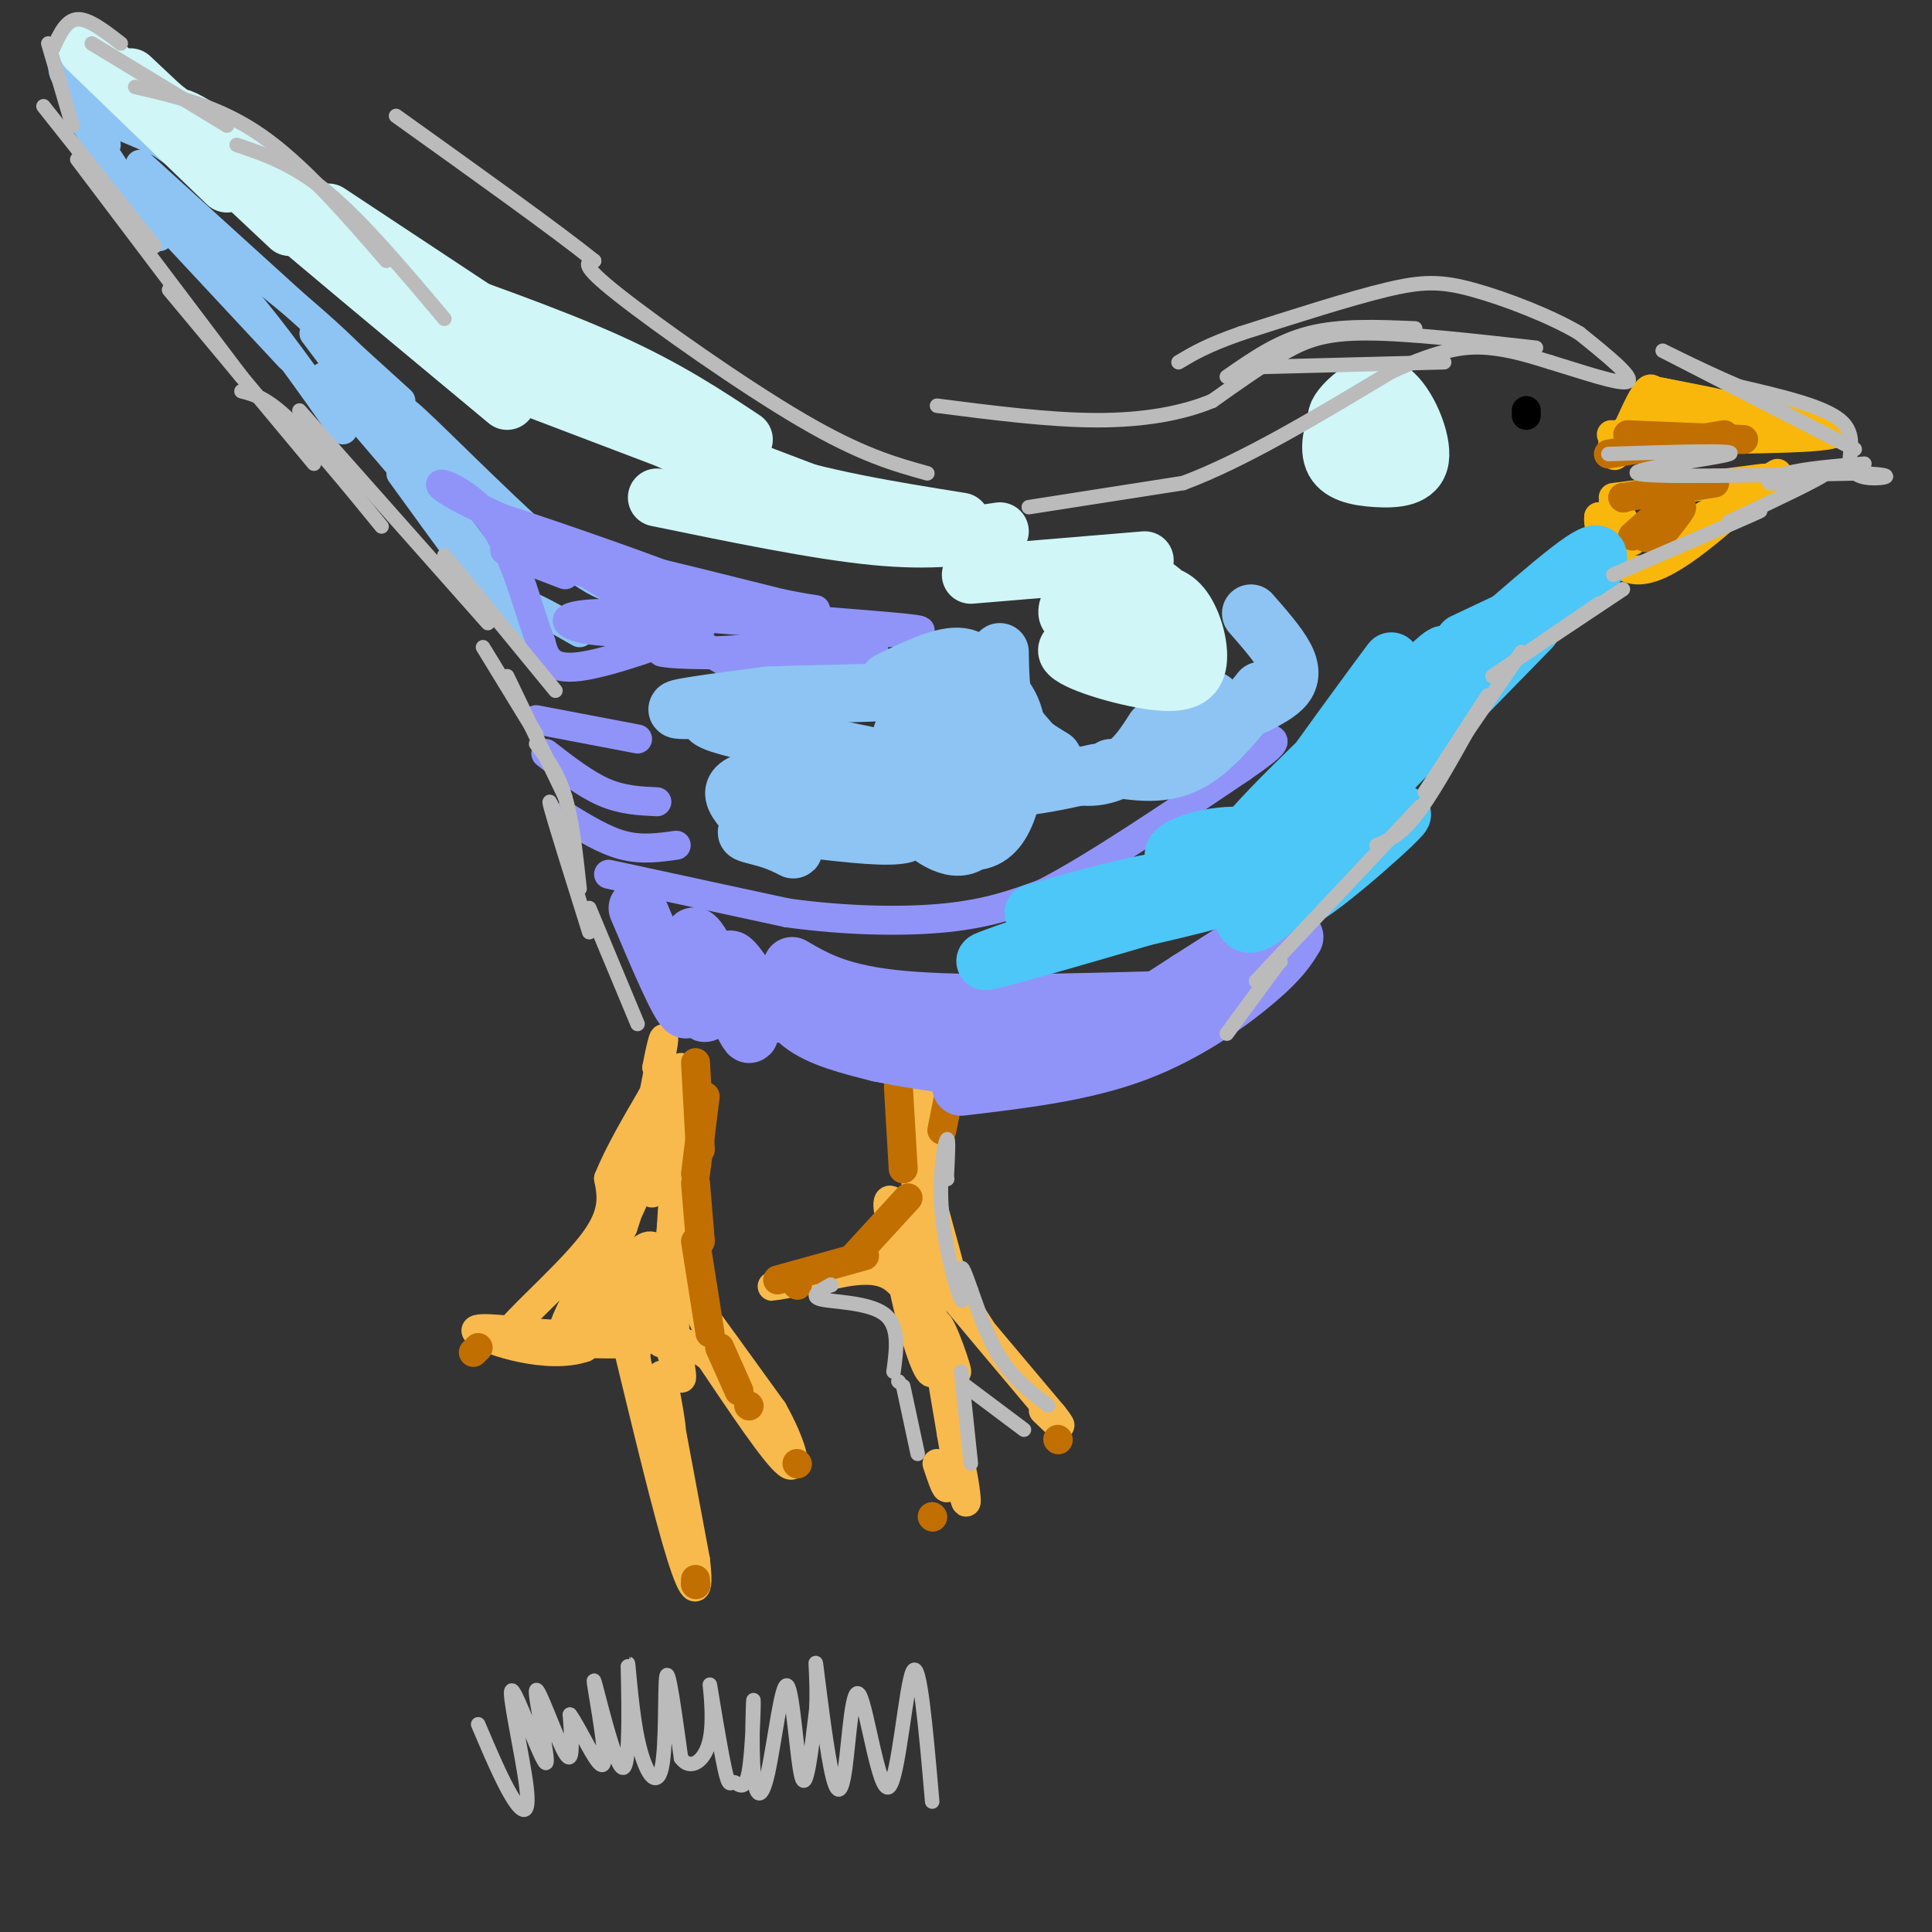 <svg viewBox='0 0 400 400' version='1.1' xmlns='http://www.w3.org/2000/svg' xmlns:xlink='http://www.w3.org/1999/xlink'><rect x="0" y="0" width="400" height="400" fill="#333333" stroke="none"/><g fill='none' stroke='#F9B70B' stroke-width='6' stroke-linecap='round' stroke-linejoin='round'><path d='M334,104c2.250,3.750 4.500,7.500 4,8c-0.500,0.500 -3.750,-2.250 -7,-5'/><path d='M331,107c-0.378,2.378 2.178,10.822 8,11c5.822,0.178 14.911,-7.911 24,-16'/><path d='M363,102c4.167,-2.833 2.583,-1.917 1,-1'/><path d='M349,109c0.000,0.000 19.000,-11.000 19,-11'/><path d='M334,103c0.000,0.000 31.000,-4.000 31,-4'/><path d='M343,83c-0.417,-1.667 -0.833,-3.333 -2,-2c-1.167,1.333 -3.083,5.667 -5,10'/><path d='M336,91c-1.159,2.574 -1.558,4.010 -2,3c-0.442,-1.010 -0.927,-4.464 6,-6c6.927,-1.536 21.265,-1.153 23,-2c1.735,-0.847 -9.132,-2.923 -20,-5'/><path d='M343,81c2.833,0.500 19.917,4.250 37,8'/><path d='M380,89c2.000,1.667 -11.500,1.833 -25,2'/><path d='M355,91c-9.000,0.044 -19.000,-0.844 -21,-1c-2.000,-0.156 4.000,0.422 10,1'/><path d='M344,91c3.667,0.000 7.833,-0.500 12,-1'/></g>
<g fill='none' stroke='#C26F01' stroke-width='6' stroke-linecap='round' stroke-linejoin='round'><path d='M333,94c0.000,0.000 24.000,-4.000 24,-4'/><path d='M337,90c0.000,0.000 24.000,1.000 24,1'/><path d='M336,103c0.000,0.000 0.100,0.100 0.1,0.1'/><path d='M336,103c0.000,0.000 0.100,0.100 0.1,0.1'/><path d='M336,103c0.000,0.000 19.000,-3.000 19,-3'/><path d='M347,103c0.000,0.000 -9.000,8.000 -9,8'/><path d='M345,108c-2.578,2.089 -5.156,4.178 -4,3c1.156,-1.178 6.044,-5.622 7,-6c0.956,-0.378 -2.022,3.311 -5,7'/></g>
<g fill='none' stroke='#000000' stroke-width='6' stroke-linecap='round' stroke-linejoin='round'><path d='M316,86c0.000,0.000 0.000,-1.000 0,-1'/></g>
<g fill='none' stroke='#F8BA4D' stroke-width='6' stroke-linecap='round' stroke-linejoin='round'><path d='M189,227c0.000,0.000 4.000,17.000 4,17'/><path d='M190,227c-0.333,11.022 -0.667,22.044 0,20c0.667,-2.044 2.333,-17.156 3,-19c0.667,-1.844 0.333,9.578 0,21'/><path d='M193,249c-1.161,-0.698 -4.062,-12.944 -3,-10c1.062,2.944 6.089,21.078 7,25c0.911,3.922 -2.293,-6.367 -4,-10c-1.707,-3.633 -1.916,-0.609 0,4c1.916,4.609 5.958,10.805 10,17'/><path d='M199,270c-2.583,-2.917 -5.167,-5.833 -2,-2c3.167,3.833 12.083,14.417 21,25'/><path d='M218,293c3.167,4.000 0.583,1.500 -2,-1'/><path d='M187,257c5.156,13.022 10.311,26.044 11,27c0.689,0.956 -3.089,-10.156 -4,-10c-0.911,0.156 1.044,11.578 3,23'/><path d='M197,297c1.197,7.224 2.688,13.784 3,14c0.312,0.216 -0.556,-5.911 -1,-7c-0.444,-1.089 -0.466,2.861 -1,3c-0.534,0.139 -1.581,-3.532 -2,-4c-0.419,-0.468 -0.209,2.266 0,5'/><path d='M196,308c-0.333,0.000 -1.167,-2.500 -2,-5'/><path d='M187,251c-1.887,-2.190 -3.774,-4.381 -3,0c0.774,4.381 4.208,15.333 5,18c0.792,2.667 -1.060,-2.952 -5,-5c-3.940,-2.048 -9.970,-0.524 -16,1'/><path d='M168,265c-5.289,0.689 -10.511,1.911 -7,1c3.511,-0.911 15.756,-3.956 28,-7'/><path d='M189,259c3.474,-3.541 -1.840,-8.894 -3,-5c-1.160,3.894 1.833,17.033 4,24c2.167,6.967 3.506,7.760 3,4c-0.506,-3.760 -2.859,-12.074 -3,-13c-0.141,-0.926 1.929,5.537 4,12'/><path d='M141,221c0.000,0.000 -6.000,26.000 -6,26'/><path d='M138,233c1.686,-7.402 3.372,-14.804 3,-10c-0.372,4.804 -2.801,21.813 -2,21c0.801,-0.813 4.831,-19.450 5,-17c0.169,2.450 -3.523,25.986 -5,34c-1.477,8.014 -0.738,0.507 0,-7'/><path d='M139,254c0.194,-3.874 0.679,-10.060 1,-8c0.321,2.060 0.478,12.367 0,14c-0.478,1.633 -1.590,-5.406 0,-3c1.590,2.406 5.883,14.259 7,18c1.117,3.741 -0.941,-0.629 -3,-5'/><path d='M144,270c2.167,2.833 9.083,12.417 16,22'/><path d='M160,292c3.867,6.844 5.533,12.956 3,11c-2.533,-1.956 -9.267,-11.978 -16,-22'/><path d='M147,281c-6.133,-4.667 -13.467,-5.333 -15,-2c-1.533,3.333 2.733,10.667 7,18'/><path d='M139,297c0.333,-1.556 -2.333,-14.444 -2,-12c0.333,2.444 3.667,20.222 7,38'/><path d='M144,323c0.911,7.600 -0.311,7.600 -3,-1c-2.689,-8.600 -6.844,-25.800 -11,-43'/><path d='M130,279c-2.796,-11.848 -4.285,-19.968 -2,-17c2.285,2.968 8.344,17.022 9,16c0.656,-1.022 -4.093,-17.121 -4,-17c0.093,0.121 5.026,16.463 7,22c1.974,5.537 0.987,0.268 0,-5'/><path d='M140,278c-0.489,-6.156 -1.711,-19.044 -5,-20c-3.289,-0.956 -8.644,10.022 -14,21'/><path d='M121,279c-7.600,2.600 -19.600,-1.400 -22,-3c-2.400,-1.600 4.800,-0.800 12,0'/><path d='M111,276c7.467,0.444 20.133,1.556 21,2c0.867,0.444 -10.067,0.222 -21,0'/><path d='M111,278c-5.357,0.238 -8.250,0.833 -5,-3c3.250,-3.833 12.643,-12.095 17,-18c4.357,-5.905 3.679,-9.452 3,-13'/><path d='M126,244c2.000,-5.000 5.500,-11.000 9,-17'/><path d='M135,227c1.000,2.125 2.000,4.250 0,11c-2.000,6.750 -7.000,18.125 -6,14c1.000,-4.125 8.000,-23.750 9,-26c1.000,-2.250 -4.000,12.875 -9,28'/><path d='M129,254c-5.095,10.798 -13.333,23.792 -12,20c1.333,-3.792 12.238,-24.369 17,-36c4.762,-11.631 3.381,-14.315 2,-17'/><path d='M136,221c0.881,-4.976 2.083,-8.917 1,-3c-1.083,5.917 -4.452,21.690 -4,24c0.452,2.310 4.726,-8.845 9,-20'/><path d='M142,222c1.833,-0.667 1.917,7.667 2,16'/></g>
<g fill='none' stroke='#C26F01' stroke-width='6' stroke-linecap='round' stroke-linejoin='round'><path d='M161,265c0.000,0.000 18.000,-5.000 18,-5'/><path d='M177,260c0.000,0.000 11.000,-12.000 11,-12'/><path d='M186,225c0.000,0.000 1.000,17.000 1,17'/><path d='M197,224c0.000,0.000 -2.000,10.000 -2,10'/><path d='M144,220c0.000,0.000 1.000,18.000 1,18'/><path d='M146,227c0.000,0.000 -2.000,16.000 -2,16'/><path d='M144,245c0.000,0.000 1.000,12.000 1,12'/><path d='M144,257c0.000,0.000 3.000,19.000 3,19'/><path d='M149,279c0.000,0.000 4.000,9.000 4,9'/><path d='M155,291c0.000,0.000 0.100,0.100 0.1,0.1'/><path d='M144,328c0.000,0.000 0.100,0.100 0.1,0.1'/><path d='M144,328c0.000,0.000 0.000,-1.000 0,-1'/><path d='M165,303c0.000,0.000 0.100,0.100 0.1,0.1'/><path d='M98,280c0.000,0.000 1.000,-1.000 1,-1'/><path d='M193,314c0.000,0.000 0.100,0.100 0.1,0.1'/><path d='M219,298c0.000,0.000 0.100,0.100 0.1,0.1'/><path d='M165,266c0.000,0.000 0.100,0.100 0.1,0.1'/></g>
<g fill='none' stroke='#8DC4F4' stroke-width='6' stroke-linecap='round' stroke-linejoin='round'><path d='M15,20c0.000,0.000 7.000,10.000 7,10'/><path d='M16,23c0.000,0.000 17.000,26.000 17,26'/><path d='M19,30c0.000,0.000 41.000,44.000 41,44'/><path d='M31,43c6.167,5.167 12.333,10.333 19,18c6.667,7.667 13.833,17.833 21,28'/><path d='M29,34c0.000,0.000 54.000,49.000 54,49'/><path d='M38,45c11.833,9.000 23.667,18.000 33,27c9.333,9.000 16.167,18.000 23,27'/><path d='M65,69c0.000,0.000 39.000,52.000 39,52'/><path d='M67,78c0.000,0.000 41.000,48.000 41,48'/><path d='M83,98c9.280,12.804 18.560,25.607 23,31c4.440,5.393 4.042,3.375 3,1c-1.042,-2.375 -2.726,-5.107 -1,-5c1.726,0.107 6.863,3.054 12,6'/><path d='M89,93c-4.378,-5.644 -8.756,-11.289 -3,-6c5.756,5.289 21.644,21.511 31,29c9.356,7.489 12.178,6.244 15,5'/></g>
<g fill='none' stroke='#9094F9' stroke-width='6' stroke-linecap='round' stroke-linejoin='round'><path d='M111,115c-7.333,-5.578 -14.667,-11.156 -4,-5c10.667,6.156 39.333,24.044 47,29c7.667,4.956 -5.667,-3.022 -19,-11'/><path d='M117,119c-9.125,-3.464 -18.250,-6.929 -8,-4c10.250,2.929 39.875,12.250 40,12c0.125,-0.250 -29.250,-10.071 -32,-12c-2.750,-1.929 21.125,4.036 45,10'/><path d='M162,125c8.847,1.758 8.464,1.152 3,1c-5.464,-0.152 -16.010,0.152 -11,1c5.010,0.848 25.574,2.242 33,3c7.426,0.758 1.713,0.879 -4,1'/><path d='M183,131c-12.071,-0.917 -40.250,-3.708 -54,-4c-13.750,-0.292 -13.071,1.917 -9,3c4.071,1.083 11.536,1.042 19,1'/><path d='M139,131c5.119,-0.321 8.417,-1.625 4,0c-4.417,1.625 -16.548,6.179 -23,7c-6.452,0.821 -7.226,-2.089 -8,-5'/><path d='M112,133c-2.609,-6.085 -5.132,-18.796 -11,-26c-5.868,-7.204 -15.080,-8.901 -6,-4c9.080,4.901 36.451,16.400 43,19c6.549,2.600 -7.726,-3.700 -22,-10'/><path d='M116,112c-8.298,-3.345 -18.042,-6.708 -7,-3c11.042,3.708 42.869,14.488 51,20c8.131,5.512 -7.435,5.756 -23,6'/><path d='M137,135c3.500,1.000 23.750,0.500 44,0'/><path d='M111,149c0.000,0.000 21.000,4.000 21,4'/><path d='M113,156c4.083,3.167 8.167,6.333 12,8c3.833,1.667 7.417,1.833 11,2'/><path d='M117,169c4.083,2.500 8.167,5.000 12,6c3.833,1.000 7.417,0.500 11,0'/><path d='M126,181c0.000,0.000 37.000,8.000 37,8'/><path d='M163,189c12.200,1.689 24.200,1.911 33,1c8.800,-0.911 14.400,-2.956 20,-5'/><path d='M216,185c10.167,-5.167 25.583,-15.583 41,-26'/><path d='M257,159c7.833,-5.333 6.917,-5.667 6,-6'/></g>
<g fill='none' stroke='#9094F9' stroke-width='12' stroke-linecap='round' stroke-linejoin='round'><path d='M132,188c4.356,10.289 8.711,20.578 10,21c1.289,0.422 -0.489,-9.022 -1,-12c-0.511,-2.978 0.244,0.511 1,4'/><path d='M142,201c1.387,3.744 4.355,11.105 4,8c-0.355,-3.105 -4.034,-16.674 -2,-15c2.034,1.674 9.782,18.593 11,20c1.218,1.407 -4.095,-12.698 -4,-15c0.095,-2.302 5.599,7.199 8,10c2.401,2.801 1.701,-1.100 1,-5'/><path d='M160,204c0.778,0.733 2.222,5.067 6,8c3.778,2.933 9.889,4.467 16,6'/><path d='M182,218c10.133,2.089 27.467,4.311 36,4c8.533,-0.311 8.267,-3.156 8,-6'/><path d='M226,216c4.667,-3.167 12.333,-8.083 20,-13'/><path d='M246,203c5.167,-3.333 8.083,-5.167 11,-7'/><path d='M164,200c5.000,2.917 10.000,5.833 23,7c13.000,1.167 34.000,0.583 55,0'/><path d='M242,207c12.167,-1.833 15.083,-6.417 18,-11'/><path d='M268,194c-1.400,2.289 -2.800,4.578 -8,9c-5.200,4.422 -14.200,10.978 -25,15c-10.800,4.022 -23.400,5.511 -36,7'/><path d='M190,215c0.000,0.000 49.000,-1.000 49,-1'/></g>
<g fill='none' stroke='#8DC4F4' stroke-width='12' stroke-linecap='round' stroke-linejoin='round'><path d='M207,135c0.083,5.167 0.167,10.333 2,14c1.833,3.667 5.417,5.833 9,8'/><path d='M211,151c3.156,3.733 6.311,7.467 10,9c3.689,1.533 7.911,0.867 11,-1c3.089,-1.867 5.044,-4.933 7,-8'/><path d='M242,146c0.000,0.000 9.000,-1.000 9,-1'/><path d='M259,127c2.822,3.222 5.644,6.444 7,9c1.356,2.556 1.244,4.444 0,6c-1.244,1.556 -3.622,2.778 -6,4'/><path d='M261,143c-4.917,6.167 -9.833,12.333 -15,15c-5.167,2.667 -10.583,1.833 -16,1'/><path d='M227,160c-6.667,1.500 -13.333,3.000 -18,3c-4.667,0.000 -7.333,-1.500 -10,-3'/><path d='M202,141c-2.953,-0.988 -5.906,-1.977 -8,0c-2.094,1.977 -3.330,6.919 -3,13c0.330,6.081 2.226,13.300 5,17c2.774,3.700 6.427,3.881 9,2c2.573,-1.881 4.065,-5.824 5,-11c0.935,-5.176 1.313,-11.587 -1,-16c-2.313,-4.413 -7.318,-6.829 -11,-6c-3.682,0.829 -6.041,4.903 -7,9c-0.959,4.097 -0.518,8.218 2,12c2.518,3.782 7.114,7.226 10,8c2.886,0.774 4.062,-1.122 5,-4c0.938,-2.878 1.637,-6.736 0,-10c-1.637,-3.264 -5.611,-5.932 -9,-7c-3.389,-1.068 -6.195,-0.534 -9,0'/><path d='M190,148c-2.252,0.958 -3.381,3.355 -4,7c-0.619,3.645 -0.729,8.540 2,13c2.729,4.460 8.297,8.485 12,7c3.703,-1.485 5.541,-8.480 5,-13c-0.541,-4.520 -3.461,-6.564 -11,-6c-7.539,0.564 -19.697,3.737 -24,6c-4.303,2.263 -0.751,3.617 4,5c4.751,1.383 10.702,2.795 13,4c2.298,1.205 0.942,2.201 -5,2c-5.942,-0.201 -16.471,-1.601 -27,-3'/><path d='M155,170c0.105,-0.282 13.868,0.514 15,1c1.132,0.486 -10.368,0.663 -14,1c-3.632,0.337 0.604,0.832 4,2c3.396,1.168 5.953,3.007 3,1c-2.953,-2.007 -11.415,-7.859 -11,-11c0.415,-3.141 9.708,-3.570 19,-4'/><path d='M171,160c7.924,-0.868 18.234,-1.039 11,-3c-7.234,-1.961 -32.011,-5.711 -35,-8c-2.989,-2.289 15.811,-3.116 16,-3c0.189,0.116 -18.232,1.176 -22,1c-3.768,-0.176 7.116,-1.588 18,-3'/><path d='M159,144c10.798,-0.500 28.792,-0.250 37,-2c8.208,-1.750 6.631,-5.500 3,-6c-3.631,-0.500 -9.315,2.250 -15,5'/><path d='M16,14c0.000,0.000 36.000,25.000 36,25'/><path d='M23,22c8.167,3.333 16.333,6.667 25,12c8.667,5.333 17.833,12.667 27,20'/></g>
<g fill='none' stroke='#D0F6F7' stroke-width='12' stroke-linecap='round' stroke-linejoin='round'><path d='M18,10c0.000,0.000 29.000,28.000 29,28'/><path d='M27,16c0.000,0.000 33.000,31.000 33,31'/><path d='M39,29c-9.417,-8.333 -18.833,-16.667 -11,-11c7.833,5.667 32.917,25.333 58,45'/><path d='M53,34c-10.833,-7.083 -21.667,-14.167 -13,-6c8.667,8.167 36.833,31.583 65,55'/><path d='M224,127c-1.393,0.500 -2.786,0.999 -3,0c-0.214,-0.999 0.750,-3.498 3,-5c2.250,-1.502 5.784,-2.009 9,-2c3.216,0.009 6.112,0.534 9,4c2.888,3.466 5.767,9.873 4,13c-1.767,3.127 -8.182,2.973 -12,2c-3.818,-0.973 -5.040,-2.764 -6,-5c-0.960,-2.236 -1.657,-4.916 0,-7c1.657,-2.084 5.669,-3.573 9,-4c3.331,-0.427 5.981,0.206 8,3c2.019,2.794 3.407,7.749 3,11c-0.407,3.251 -2.610,4.798 -9,4c-6.390,-0.798 -16.969,-3.942 -18,-6c-1.031,-2.058 7.484,-3.029 16,-4'/><path d='M237,131c4.333,-0.333 7.167,0.833 10,2'/><path d='M281,87c-1.707,0.288 -3.414,0.576 -4,0c-0.586,-0.576 -0.051,-2.016 2,-4c2.051,-1.984 5.618,-4.513 9,-2c3.382,2.513 6.579,10.067 6,14c-0.579,3.933 -4.935,4.244 -9,4c-4.065,-0.244 -7.838,-1.043 -9,-4c-1.162,-2.957 0.288,-8.071 3,-10c2.712,-1.929 6.685,-0.671 9,0c2.315,0.671 2.971,0.757 3,3c0.029,2.243 -0.569,6.642 -3,8c-2.431,1.358 -6.695,-0.326 -9,-2c-2.305,-1.674 -2.653,-3.337 -3,-5'/><path d='M68,44c0.000,0.000 62.000,41.000 62,41'/><path d='M81,58c16.417,5.750 32.833,11.500 45,17c12.167,5.500 20.083,10.750 28,16'/><path d='M112,81c0.000,0.000 71.000,27.000 71,27'/><path d='M122,82c11.083,6.333 22.167,12.667 35,17c12.833,4.333 27.417,6.667 42,9'/><path d='M136,103c16.583,3.417 33.167,6.833 45,8c11.833,1.167 18.917,0.083 26,-1'/><path d='M201,119c0.000,0.000 36.000,-3.000 36,-3'/></g>
<g fill='none' stroke='#4DC6F8' stroke-width='12' stroke-linecap='round' stroke-linejoin='round'><path d='M317,130c-20.583,21.083 -41.167,42.167 -48,49c-6.833,6.833 0.083,-0.583 7,-8'/><path d='M291,156c-12.089,14.889 -24.178,29.778 -22,30c2.178,0.222 18.622,-14.222 21,-17c2.378,-2.778 -9.311,6.111 -21,15'/><path d='M269,184c-5.690,4.524 -9.417,8.333 -11,7c-1.583,-1.333 -1.024,-7.810 -8,-9c-6.976,-1.190 -21.488,2.905 -36,7'/><path d='M214,189c1.726,-0.282 24.040,-4.488 21,-2c-3.040,2.488 -31.434,11.670 -31,12c0.434,0.330 29.695,-8.191 39,-11c9.305,-2.809 -1.348,0.096 -12,3'/><path d='M231,191c-6.716,1.499 -17.508,3.745 -9,2c8.508,-1.745 36.314,-7.481 45,-12c8.686,-4.519 -1.747,-7.821 -10,-8c-8.253,-0.179 -14.326,2.767 -14,4c0.326,1.233 7.049,0.755 17,-3c9.951,-3.755 23.129,-10.787 23,-11c-0.129,-0.213 -13.564,6.394 -27,13'/><path d='M256,176c1.664,-4.058 19.323,-20.702 26,-27c6.677,-6.298 2.372,-2.249 -4,5c-6.372,7.249 -14.813,17.699 -11,12c3.813,-5.699 19.878,-27.548 21,-29c1.122,-1.452 -12.698,17.494 -12,19c0.698,1.506 15.914,-14.427 21,-19c5.086,-4.573 0.043,2.213 -5,9'/><path d='M292,146c6.378,-4.911 24.822,-21.689 33,-28c8.178,-6.311 6.089,-2.156 4,2'/><path d='M329,120c-3.667,2.500 -14.833,7.750 -26,13'/></g>
<g fill='none' stroke='#BBBBBB' stroke-width='3' stroke-linecap='round' stroke-linejoin='round'><path d='M99,357c2.463,5.796 4.926,11.593 7,15c2.074,3.407 3.758,4.425 3,-2c-0.758,-6.425 -3.957,-20.293 -3,-20c0.957,0.293 6.071,14.749 7,15c0.929,0.251 -2.327,-13.702 -2,-15c0.327,-1.298 4.236,10.058 6,13c1.764,2.942 1.382,-2.529 1,-8'/><path d='M118,355c1.956,2.457 6.345,12.600 7,10c0.655,-2.600 -2.423,-17.942 -2,-17c0.423,0.942 4.346,18.170 6,18c1.654,-0.170 1.040,-17.736 1,-21c-0.040,-3.264 0.494,7.775 2,15c1.506,7.225 3.982,10.638 5,6c1.018,-4.638 0.576,-17.325 1,-19c0.424,-1.675 1.712,7.663 3,17'/><path d='M141,364c1.866,2.658 5.032,0.804 6,-4c0.968,-4.804 -0.262,-12.559 0,-11c0.262,1.559 2.015,12.430 3,17c0.985,4.570 1.200,2.837 2,3c0.800,0.163 2.185,2.221 3,-2c0.815,-4.221 1.061,-14.720 1,-15c-0.061,-0.280 -0.428,9.660 0,15c0.428,5.340 1.651,6.081 3,0c1.349,-6.081 2.825,-18.983 4,-18c1.175,0.983 2.050,15.852 3,19c0.950,3.148 1.975,-5.426 3,-14'/><path d='M169,354c0.323,-5.382 -0.368,-11.838 0,-9c0.368,2.838 1.795,14.969 3,21c1.205,6.031 2.188,5.961 3,0c0.813,-5.961 1.455,-17.814 3,-15c1.545,2.814 3.993,20.296 6,19c2.007,-1.296 3.573,-21.370 5,-24c1.427,-2.630 2.713,12.185 4,27'/><path d='M213,105c0.000,0.000 32.000,-5.000 32,-5'/><path d='M245,100c12.500,-4.667 27.750,-13.833 43,-23'/><path d='M288,77c10.556,-4.822 15.444,-5.378 20,-5c4.556,0.378 8.778,1.689 13,3'/><path d='M321,75c6.022,1.800 14.578,4.800 16,4c1.422,-0.800 -4.289,-5.400 -10,-10'/><path d='M327,69c-5.810,-3.476 -15.333,-7.167 -22,-9c-6.667,-1.833 -10.476,-1.810 -18,0c-7.524,1.810 -18.762,5.405 -30,9'/><path d='M257,69c-7.167,2.500 -10.083,4.250 -13,6'/><path d='M293,68c-7.750,-0.333 -15.500,-0.667 -22,1c-6.500,1.667 -11.750,5.333 -17,9'/><path d='M299,75c0.000,0.000 -39.000,1.000 -39,1'/><path d='M318,72c-13.222,-1.489 -26.444,-2.978 -35,-3c-8.556,-0.022 -12.444,1.422 -17,4c-4.556,2.578 -9.778,6.289 -15,10'/><path d='M251,83c-6.200,2.578 -14.200,4.022 -24,4c-9.800,-0.022 -21.400,-1.511 -33,-3'/><path d='M336,122c0.000,0.000 -15.000,10.000 -15,10'/><path d='M331,125c0.000,0.000 -22.000,15.000 -22,15'/><path d='M315,135c0.000,0.000 -13.000,19.000 -13,19'/><path d='M308,144c0.000,0.000 -13.000,20.000 -13,20'/><path d='M304,151c-3.917,7.000 -7.833,14.000 -11,18c-3.167,4.000 -5.583,5.000 -8,6'/><path d='M294,167c0.000,0.000 -31.000,33.000 -31,33'/><path d='M263,200c-5.167,5.500 -2.583,2.750 0,0'/><path d='M265,199c0.000,0.000 0.100,0.100 0.1,0.1'/><path d='M265,199c0.000,0.000 -11.000,15.000 -11,15'/><path d='M100,134c0.000,0.000 11.000,18.000 11,18'/><path d='M105,140c0.000,0.000 12.000,25.000 12,25'/><path d='M111,154c2.250,3.000 4.500,6.000 6,11c1.500,5.000 2.250,12.000 3,19'/><path d='M117,174c-1.917,-5.083 -3.833,-10.167 -3,-7c0.833,3.167 4.417,14.583 8,26'/><path d='M122,188c0.000,0.000 10.000,24.000 10,24'/><path d='M9,22c0.000,0.000 23.000,29.000 23,29'/><path d='M16,33c0.000,0.000 34.000,45.000 34,45'/><path d='M35,60c0.000,0.000 30.000,36.000 30,36'/><path d='M50,81c2.583,0.667 5.167,1.333 10,6c4.833,4.667 11.917,13.333 19,22'/><path d='M62,85c0.000,0.000 39.000,44.000 39,44'/><path d='M92,115c0.000,0.000 23.000,28.000 23,28'/><path d='M15,26c0.000,0.000 -5.000,-17.000 -5,-17'/><path d='M11,10c1.333,-2.917 2.667,-5.833 5,-6c2.333,-0.167 5.667,2.417 9,5'/><path d='M19,9c0.000,0.000 28.000,17.000 28,17'/><path d='M28,18c8.667,2.000 17.333,4.000 26,10c8.667,6.000 17.333,16.000 26,26'/><path d='M49,30c5.917,2.000 11.833,4.000 19,10c7.167,6.000 15.583,16.000 24,26'/><path d='M192,98c-6.867,-1.911 -13.733,-3.822 -26,-11c-12.267,-7.178 -29.933,-19.622 -38,-26c-8.067,-6.378 -6.533,-6.689 -5,-7'/><path d='M123,54c-7.667,-6.167 -24.333,-18.083 -41,-30'/><path d='M333,94c13.689,-0.444 27.378,-0.889 25,0c-2.378,0.889 -20.822,3.111 -19,4c1.822,0.889 23.911,0.444 46,0'/><path d='M385,98c8.134,0.287 5.469,1.005 3,1c-2.469,-0.005 -4.742,-0.732 -5,-3c-0.258,-2.268 1.498,-6.077 -2,-9c-3.498,-2.923 -12.249,-4.962 -21,-7'/><path d='M360,80c-8.333,-3.533 -18.667,-8.867 -15,-7c3.667,1.867 21.333,10.933 39,20'/><path d='M386,96c-6.119,0.500 -12.238,1.000 -16,2c-3.762,1.000 -5.167,2.500 -2,2c3.167,-0.500 10.905,-3.000 10,-2c-0.905,1.000 -10.452,5.500 -20,10'/><path d='M358,108c-0.444,0.533 8.444,-3.133 6,-2c-2.444,1.133 -16.222,7.067 -30,13'/><path d='M196,244c0.000,0.000 0.100,0.100 0.1,0.1'/><path d='M196,244c0.238,-4.480 0.475,-8.960 0,-8c-0.475,0.960 -1.663,7.360 -1,15c0.663,7.640 3.179,16.518 4,18c0.821,1.482 -0.051,-4.434 0,-6c0.051,-1.566 1.026,1.217 2,4'/><path d='M201,267c1.200,3.289 3.200,9.511 6,14c2.800,4.489 6.400,7.244 10,10'/><path d='M199,284c0.000,0.000 2.000,19.000 2,19'/><path d='M200,287c0.000,0.000 12.000,9.000 12,9'/><path d='M172,266c0.000,0.000 0.100,0.100 0.1,0.1'/><path d='M172,266c-2.244,1.200 -4.489,2.400 -2,3c2.489,0.600 9.711,0.600 13,3c3.289,2.400 2.644,7.200 2,12'/><path d='M186,286c0.000,0.000 0.100,0.100 0.1,0.1'/><path d='M187,287c0.000,0.000 3.000,14.000 3,14'/></g>
</svg>